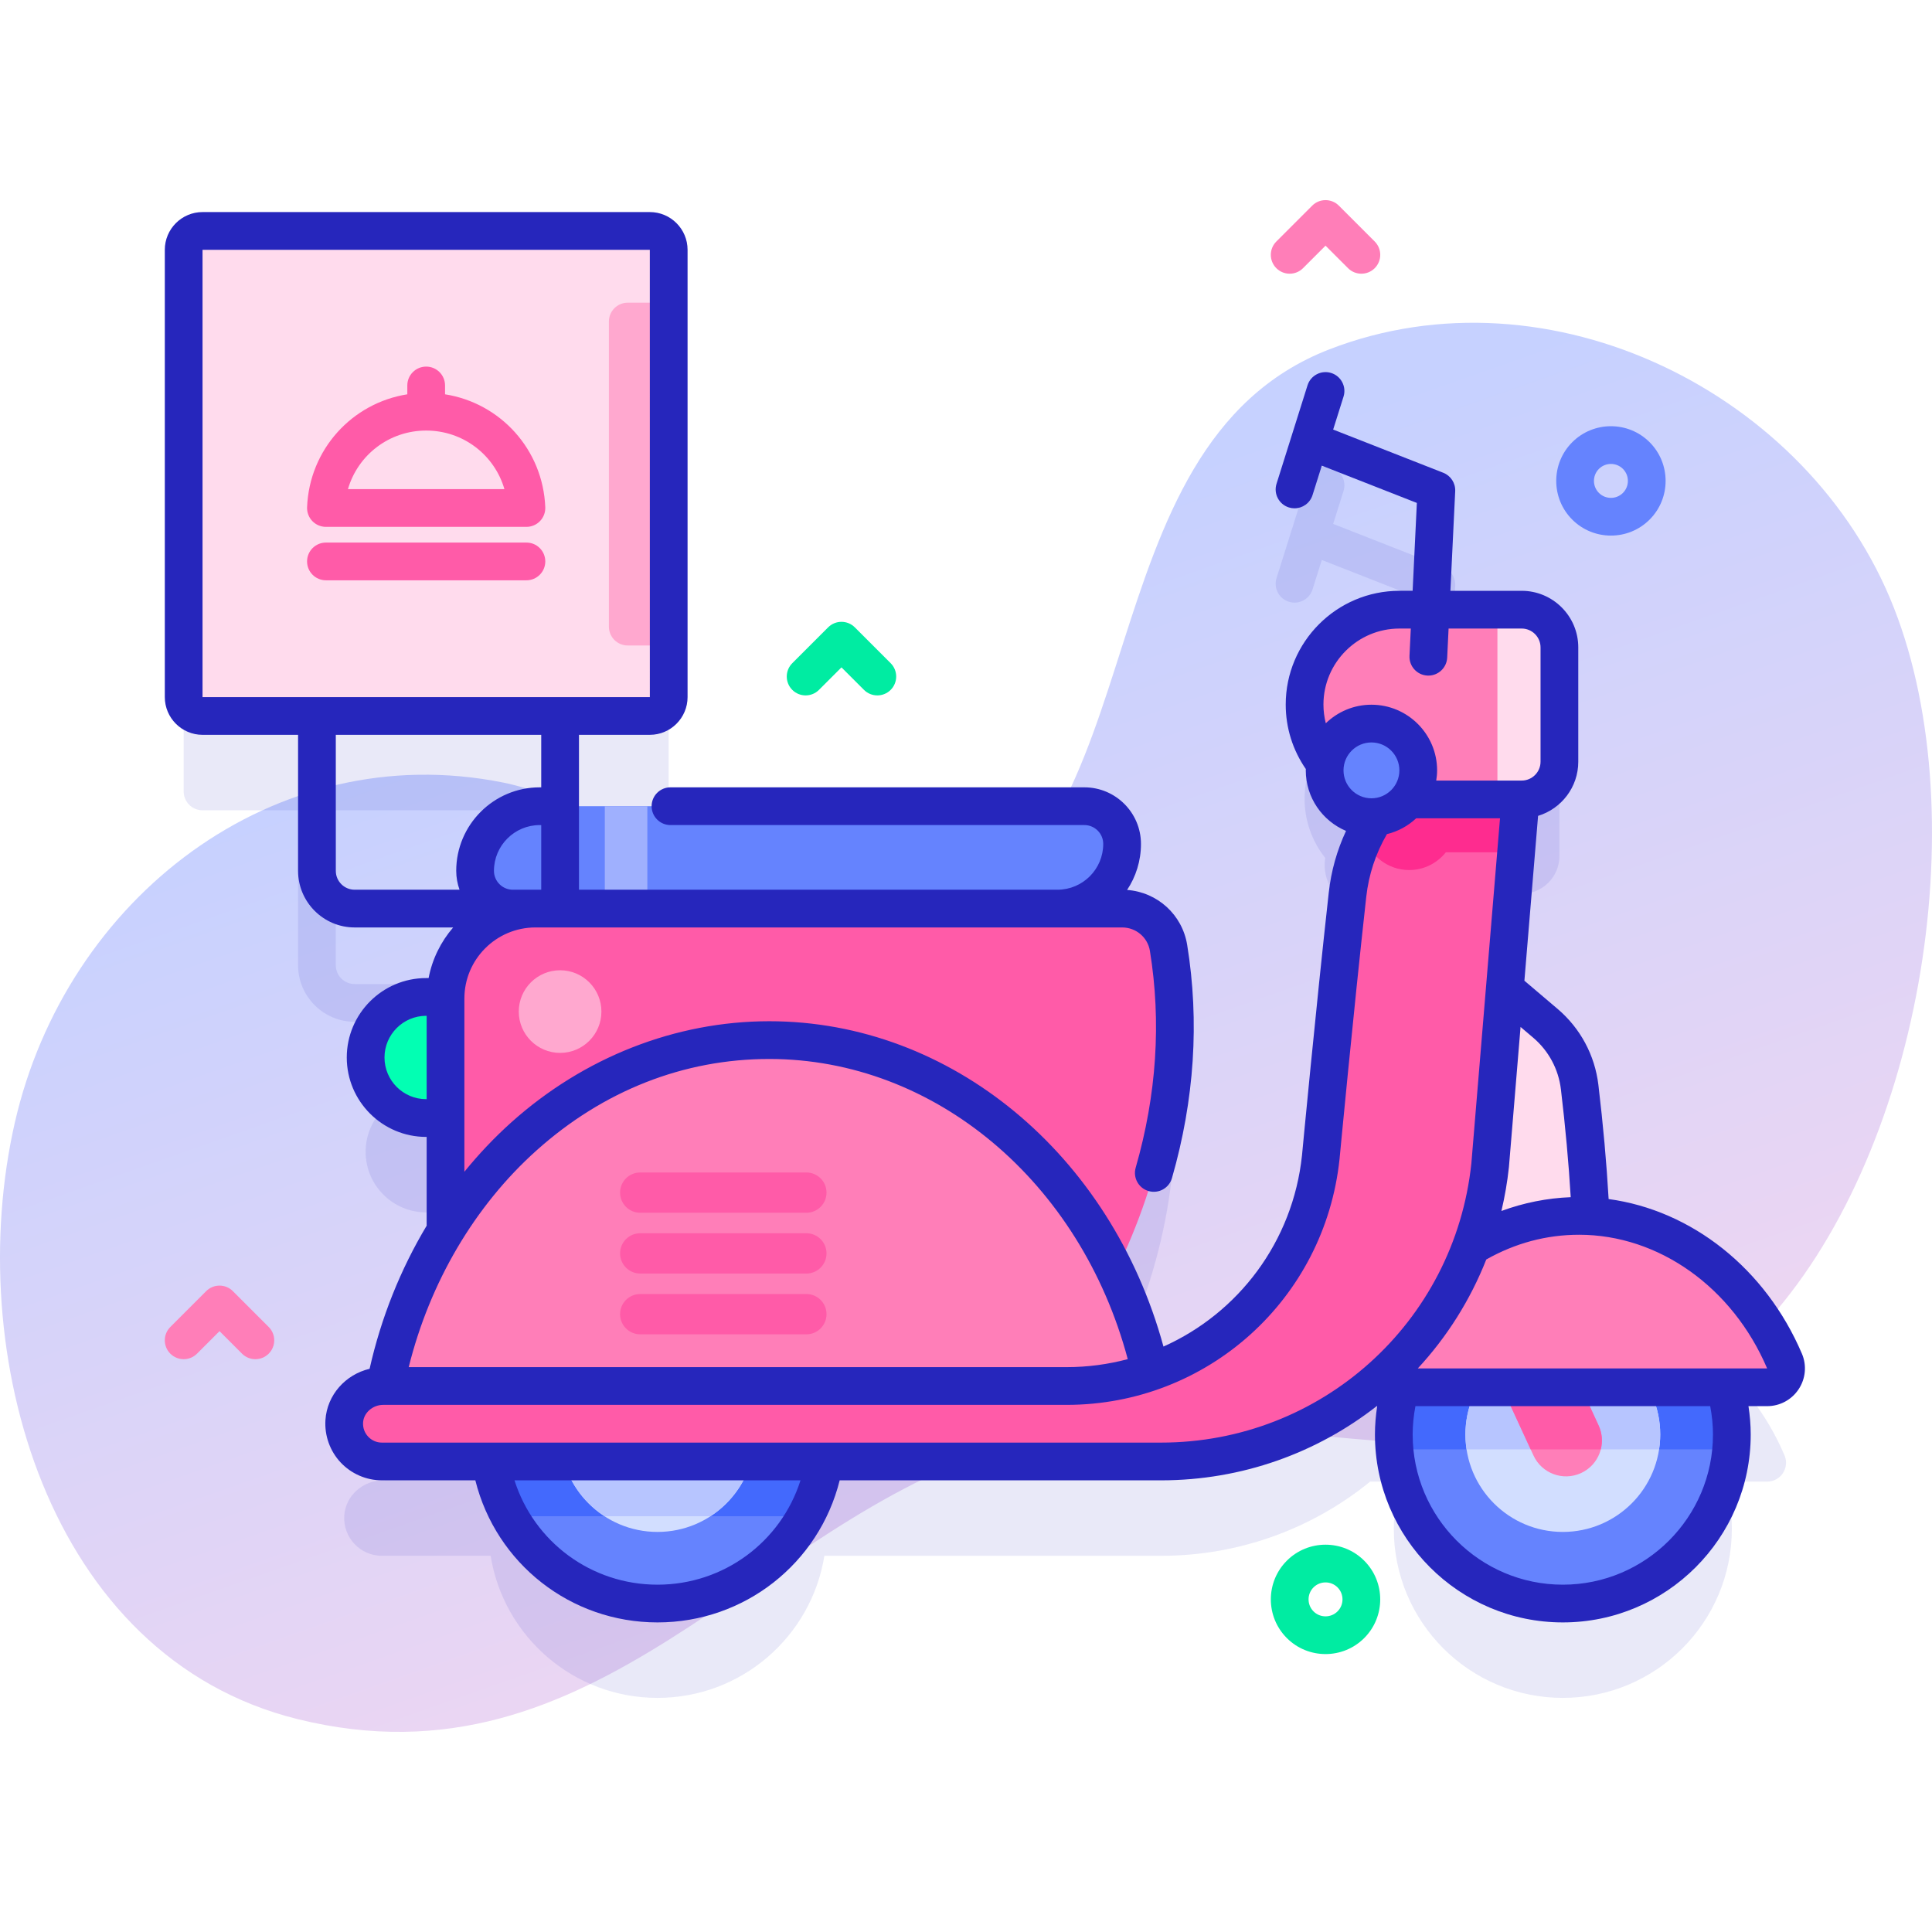 <svg id="Capa_1" enable-background="new 0 0 512 512" height="512" viewBox="0 0 512 512" width="512" xmlns="http://www.w3.org/2000/svg" xmlns:xlink="http://www.w3.org/1999/xlink"><linearGradient id="SVGID_1_" gradientUnits="userSpaceOnUse" x1="214.508" x2="342.508" y1="157.604" y2="521.604"><stop offset="0" stop-color="#c6d1ff"/><stop offset=".583" stop-color="#e6d5f4"/><stop offset=".997" stop-color="#ffd9ec"/></linearGradient><g><g><path d="m501.873 161c-22.357-56.888-91.226-91.003-149.556-68.427-66.582 25.769-44.506 131.673-104.983 153.088-32.669 11.568-80.963-31.644-113.969-38.27-60.821-12.211-115.881 30.704-129.439 90.134-13.832 60.63 8.353 141.61 74.967 158.066 79.35 19.602 120.683-51.729 187.249-72.211 68.31-21.019 144.263 28.622 200.814-31.776 41.78-44.621 57.055-134.272 34.917-190.604z" fill="url(#SVGID_1_)"/></g><g><path d="m472.922 385.691c-9.296-21.783-28.69-37.11-51.396-38.375-.54-11.492-1.563-23.021-2.901-34.215-.787-6.586-4.03-12.629-9.085-16.923l-10.754-9.134 4.166-50.185h.308c5.523 0 10-4.477 10-10v-30.289c0-5.523-4.477-10-10-10h-19.129l1.512-31.39c.104-2.143-1.172-4.111-3.168-4.895l-29.174-11.443 2.747-8.726c.829-2.634-.634-5.441-3.269-6.271-2.631-.829-5.441.635-6.271 3.269l-8.215 26.094c-.829 2.634.634 5.441 3.269 6.271.499.157 1.005.231 1.502.231 2.125 0 4.097-1.365 4.769-3.5l2.458-7.808 25.19 9.881-1.362 28.287h-3.246c-13.887 0-25.144 11.258-25.144 25.145 0 5.913 2.046 11.344 5.461 15.637-.086.591-.146 1.191-.146 1.806 0 6.85 5.553 12.403 12.403 12.403.339 0 .671-.024 1.003-.051-3.912 6.031-6.506 13.025-7.348 20.603-3.521 31.703-7.087 69.579-7.087 69.579-2.83 26.833-20.925 48.535-45.139 56.898-2.115-9.334-5.239-18.215-9.224-26.5 10.779-22.188 19.503-52.079 14.026-85.867-.976-6.023-6.21-10.436-12.312-10.436h-17.131c9.461 0 17.131-7.67 17.131-17.131 0-5.523-4.477-10-10-10h-133.934v-23.916h18.779c2.761 0 5-2.239 5-5v-118.538c0-2.761-2.239-5-5-5h-118.537c-2.761 0-5 2.239-5 5v118.537c0 2.761 2.239 5 5 5h25.317v41.047c0 8.271 6.729 15 15 15h33.307c-5.614 4.359-9.232 11.168-9.232 18.827v-.413h-5.123c-8.863 0-16.047 7.185-16.047 16.047 0 8.863 7.185 16.047 16.047 16.047h5.123v29.842c-7.541 12.236-13.056 26.161-15.99 41.17h-.521c-5.326 0-9.977 4.019-10.321 9.333-.378 5.824 4.235 10.667 9.978 10.667h28.815c3.42 21.343 21.912 37.652 44.219 37.652s40.799-16.309 44.219-37.652h89.208c20.955 0 40.278-7.323 55.429-19.661h8.058c-1.156 3.975-1.787 8.173-1.787 12.521 0 24.738 20.054 44.792 44.792 44.792s44.792-20.054 44.792-44.792c0-4.348-.631-8.546-1.787-12.521h11.143c3.579-.001 6.014-3.661 4.609-6.954zm-383.931-129.906v-41.047h54.44v23.916h-.397c-9.461 0-17.131 7.67-17.131 17.131 0 1.824.496 3.528 1.349 5h-33.261c-2.757 0-5-2.243-5-5z" fill="#2626bc" opacity=".1"/><g><g><path d="m172.211 189.738h-118.537c-2.761 0-5-2.239-5-5v-118.536c0-2.761 2.239-5 5-5h118.537c2.761 0 5 2.239 5 5v118.537c0 2.761-2.239 4.999-5 4.999z" fill="#ffdbed"/><path d="m177.211 171.061h-10.85c-2.761 0-5-2.239-5-5v-80.846c0-2.761 2.239-5 5-5h10.85z" fill="#ffa8cf"/></g><g><g><path d="m118.067 296.293h-5.123c-8.863 0-16.047-7.185-16.047-16.047 0-8.863 7.185-16.047 16.047-16.047h5.123z" fill="#02ffb3"/><g><path d="m268.76 377.305s52.566-54.233 40.919-126.083c-.976-6.023-6.21-10.436-12.312-10.436h-155.474c-13.159 0-23.827 10.668-23.827 23.827v112.693h150.694z" fill="#ff5ba8"/><g><circle cx="414.164" cy="380.165" fill="#6583fe" r="44.792"/><path d="m458.774 384.099c.115-1.297.182-2.607.182-3.934 0-24.738-20.054-44.792-44.792-44.792s-44.792 20.054-44.792 44.792c0 1.327.067 2.637.182 3.934z" fill="#4369fd"/><circle cx="414.164" cy="380.165" fill="#d2deff" r="25.813"/><path d="m439.663 384.099c.198-1.284.315-2.594.315-3.934 0-14.256-11.557-25.813-25.813-25.813s-25.813 11.557-25.813 25.813c0 1.339.117 2.65.315 3.934z" fill="#b7c5ff"/><path d="m419.004 390.377c-4.766 2.199-10.412.118-12.611-4.648l-13.429-29.105 17.258-7.963 13.429 29.105c2.199 4.766.118 10.412-4.647 12.611z" fill="#ff7eb8"/><path d="m424.22 384.099c.526-2.042.384-4.268-.568-6.333l-13.429-29.105-17.258 7.963 12.677 27.475z" fill="#ff5ba8"/></g><g><circle cx="174.245" cy="380.165" fill="#6583fe" r="44.792"/><path d="m213.43 401.817c3.557-6.421 5.607-13.792 5.607-21.652 0-24.738-20.054-44.792-44.792-44.792s-44.792 20.054-44.792 44.792c0 7.86 2.05 15.231 5.607 21.652z" fill="#4369fd"/><circle cx="174.245" cy="380.165" fill="#d2deff" r="25.813"/><path d="m160.225 401.817h28.04c7.091-4.6 11.793-12.57 11.793-21.652 0-14.256-11.557-25.813-25.813-25.813s-25.813 11.557-25.813 25.813c0 9.083 4.702 17.052 11.793 21.652z" fill="#b7c5ff"/></g><path d="m307.217 377.305c-6.611-57.355-50.36-101.666-103.348-101.666s-96.737 44.311-103.348 101.666z" fill="#ff7eb8"/><path d="m381.976 247.765-12.603 91.611h52.58c0-17.01-1.324-34.518-3.327-51.275-.787-6.586-4.03-12.629-9.085-16.923z" fill="#ffdbed"/><path d="m468.312 367.644c3.58 0 6.016-3.66 4.61-6.953-9.709-22.75-30.429-38.47-54.437-38.47-26.384 0-48.797 18.986-56.988 45.423z" fill="#ff7eb8"/><g><path d="m404.368 194.812c-24.232 0-44.59 18.215-47.264 42.3-3.521 31.703-7.087 69.579-7.087 69.579-3.645 34.556-32.597 60.614-67.344 60.614h-181.118c-5.326 0-9.977 4.019-10.321 9.334-.378 5.824 4.235 10.666 9.978 10.666h206.461c45.01 0 82.512-33.755 87.233-78.517z" fill="#ff5ba8"/></g><path d="m404.37 194.809-2.58 31.06h-18.63c-2.27 2.86-5.78 4.7-9.71 4.7-5.64 0-10.4-3.77-11.9-8.92 7.75-16 24.13-26.84 42.82-26.84z" fill="#fe2c8f"/><g><path d="m280.236 240.785h-144.332c-5.523 0-10-4.477-10-10 0-9.461 7.67-17.131 17.131-17.131h144.332c5.523 0 10 4.477 10 10 0 9.461-7.67 17.131-17.131 17.131z" fill="#6583fe"/><path d="m160.279 213.654h11.275v27.131h-11.275z" fill="#9fb0fe"/></g></g></g><g><g><path d="m403.26 211.859h-32.386c-13.887 0-25.144-11.258-25.144-25.144 0-13.887 11.258-25.144 25.144-25.144h32.386c5.523 0 10 4.477 10 10v30.289c0 5.522-4.477 9.999-10 9.999z" fill="#ff7eb8"/><path d="m403.26 161.57h-6.427v50.289h6.427c5.523 0 10-4.477 10-10v-30.289c0-5.523-4.477-10-10-10z" fill="#ffdbed"/></g><circle cx="363.448" cy="204.158" fill="#6583fe" r="12.403"/></g><g fill="#ff5ba8"><path d="m213.699 321.392h-44.036c-2.948 0-5.338-2.39-5.338-5.338 0-2.948 2.39-5.338 5.338-5.338h44.036c2.948 0 5.338 2.39 5.338 5.338 0 2.948-2.39 5.338-5.338 5.338z"/><path d="m213.699 337.5h-44.036c-2.948 0-5.338-2.39-5.338-5.338 0-2.948 2.39-5.338 5.338-5.338h44.036c2.948 0 5.338 2.39 5.338 5.338 0 2.948-2.39 5.338-5.338 5.338z"/><path d="m213.699 353.607h-44.036c-2.948 0-5.338-2.39-5.338-5.338 0-2.948 2.39-5.338 5.338-5.338h44.036c2.948 0 5.338 2.39 5.338 5.338 0 2.948-2.39 5.338-5.338 5.338z"/></g></g><path d="m477.521 358.729c-9.632-22.571-29.213-37.982-51.217-40.969-.552-9.61-1.461-19.767-2.714-30.253-.939-7.862-4.78-15.015-10.813-20.14l-8.796-7.471 3.626-43.685c6.157-1.868 10.653-7.593 10.653-14.353v-30.288c0-8.271-6.729-15-15-15h-18.888l1.271-26.391c.104-2.143-1.172-4.111-3.168-4.895l-29.174-11.443 2.747-8.726c.829-2.634-.634-5.441-3.269-6.271-2.631-.828-5.441.635-6.271 3.269l-8.215 26.094c-.829 2.634.634 5.441 3.269 6.271.499.157 1.005.231 1.502.231 2.125 0 4.097-1.365 4.769-3.5l2.458-7.808 25.19 9.881-1.121 23.287h-3.487c-16.622 0-30.145 13.522-30.145 30.145 0 6.158 1.851 12.052 5.333 17.095-.002.117-.018.23-.018.347 0 7.208 4.406 13.406 10.667 16.044-2.404 5.149-3.942 10.63-4.578 16.359-3.484 31.381-7.06 69.282-7.09 69.605-2.418 22.932-16.873 41.82-36.712 50.688-13.918-50.972-56.325-86.215-104.463-86.215-24.81 0-49.095 9.522-68.383 26.814-4.457 3.995-8.599 8.381-12.419 13.076v-45.917c0-10.381 8.446-18.827 18.827-18.827h138.343 17.131c3.688 0 6.791 2.623 7.376 6.236 3.048 18.797 1.776 38.121-3.777 57.436-.763 2.654.771 5.424 3.424 6.188 2.657.763 5.424-.771 6.188-3.424 5.964-20.743 7.322-41.535 4.037-61.799-1.303-8.041-7.893-13.982-15.92-14.578 2.318-3.499 3.673-7.689 3.673-12.191 0-8.271-6.729-15-15-15h-109.683c-2.761 0-5 2.238-5 5s2.239 5 5 5h109.683c2.757 0 5 2.243 5 5 0 6.689-5.441 12.132-12.131 12.132h-126.804v-41.047h18.779c5.514 0 10-4.486 10-10v-118.535c0-5.514-4.486-10-10-10h-118.537c-5.514 0-10 4.486-10 10v118.537c0 5.514 4.486 10 10 10h25.317v36.047c0 8.271 6.729 15 15 15h26.1c-3.247 3.754-5.542 8.35-6.508 13.414h-.64c-11.605 0-21.047 9.441-21.047 21.047s9.442 21.047 21.047 21.047h.123v23.376c0 .046.012.088.013.133-6.931 11.563-12.09 24.409-15.131 37.939-6.385 1.512-11.274 6.925-11.705 13.573-.268 4.134 1.199 8.233 4.023 11.247 2.826 3.015 6.815 4.743 10.945 4.743h24.758c5.49 22.026 25.225 37.652 48.276 37.652 23.052 0 42.787-15.626 48.276-37.652h85.151c21.501 0 41.367-7.306 57.161-19.661h.134c-.382 2.497-.595 5.012-.595 7.521 0 27.455 22.336 49.792 49.791 49.792s49.792-22.337 49.792-49.792c0-2.509-.213-5.024-.596-7.521h4.951c3.371 0 6.494-1.681 8.354-4.496 1.856-2.808 2.176-6.328.857-9.418zm-335.627-122.944h-5.99c-2.757 0-5-2.243-5-5 0-6.689 5.442-12.132 12.131-12.132h.396v17.132zm-88.22-169.584h118.536l.006 118.537h-118.542zm35.317 164.584v-36.047h54.44v13.915h-.396c-12.203 0-22.131 9.929-22.131 22.132 0 1.755.319 3.433.875 5h-27.788c-2.757 0-5-2.243-5-5zm23.953 60.508c-6.091 0-11.047-4.956-11.047-11.047s4.956-11.047 11.047-11.047h.123v22.094zm293.359-16.304c4.105 3.487 6.718 8.354 7.357 13.705 1.182 9.895 2.053 19.484 2.598 28.573-6.257.238-12.454 1.48-18.365 3.655.887-3.782 1.568-7.65 1.986-11.609.004-.037.007-.074.01-.11l3.075-37.05zm-35.429-108.418h3.005l-.348 7.229c-.133 2.758 1.995 5.102 4.754 5.234.082.004.163.006.244.006 2.651 0 4.861-2.083 4.99-4.76l.371-7.71h19.37c2.757 0 5 2.243 5 5v30.288c0 2.757-2.243 5-5 5h-22.642c.138-.883.231-1.78.231-2.701 0-9.596-7.807-17.402-17.403-17.402-4.699 0-8.961 1.88-12.096 4.917-.406-1.605-.622-3.265-.622-4.958.001-11.106 9.039-20.143 20.146-20.143zm-7.427 30.184c4.082 0 7.403 3.32 7.403 7.402s-3.321 7.402-7.403 7.402-7.402-3.32-7.402-7.402 3.32-7.402 7.402-7.402zm-221.286 108.144c17.704-15.871 39.042-24.26 61.708-24.26 43.816 0 82.464 32.554 94.999 79.548-5.175 1.373-10.601 2.118-16.195 2.118h-174.358c5.586-22.489 17.501-42.754 33.846-57.406zm32.084 115.058c-17.563 0-32.721-11.346-37.897-27.652h75.794c-5.176 16.307-20.334 27.652-37.897 27.652zm-73.034-37.652c-1.396 0-2.692-.562-3.648-1.582s-1.431-2.355-1.34-3.762c.167-2.567 2.558-4.656 5.332-4.656h181.118c37.313 0 68.402-27.982 72.321-65.146.036-.378 3.604-38.196 7.079-69.495.656-5.915 2.506-11.497 5.477-16.613 2.951-.717 5.605-2.183 7.756-4.192h22.214l-7.593 91.46c-4.477 42.183-39.829 73.986-82.255 73.986zm352.745-2.14c0 21.941-17.851 39.792-39.792 39.792-21.94 0-39.791-17.851-39.791-39.792 0-2.51.255-5.032.733-7.521h78.116c.479 2.491.734 5.013.734 7.521zm-78.222-17.521c7.699-8.312 13.888-18.072 18.148-28.869 7.673-4.333 15.938-6.554 24.603-6.554 21.089 0 40.651 13.908 49.826 35.423z" fill="#2626bc"/><g fill="#ff5ba8"><path d="m86.376 139.626h53.132c1.36 0 2.662-.555 3.604-1.535.943-.98 1.445-2.303 1.392-3.662-.606-15.306-11.898-27.621-26.562-29.932v-2.343c0-2.762-2.238-5-5-5s-5 2.238-5 5v2.343c-14.664 2.311-25.957 14.626-26.563 29.932-.054 1.359.448 2.682 1.392 3.662.943.981 2.245 1.535 3.605 1.535zm26.567-25.524c9.831 0 18.12 6.499 20.731 15.524h-41.464c2.612-9.025 10.901-15.524 20.733-15.524z"/><path d="m139.508 143.786h-53.132c-2.762 0-5 2.238-5 5s2.238 5 5 5h53.132c2.762 0 5-2.238 5-5s-2.238-5-5-5z"/></g></g><path d="m232.5 184.29c-1.28 0-2.559-.488-3.536-1.465l-5.964-5.963-5.964 5.964c-1.953 1.953-5.118 1.953-7.071 0-1.953-1.952-1.953-5.118 0-7.07l9.5-9.5c1.953-1.953 5.118-1.953 7.071 0l9.5 9.5c1.953 1.952 1.953 5.118 0 7.07-.977.976-2.256 1.464-3.536 1.464z" fill="#00eca2"/><path d="m360.779 72.535c-1.279 0-2.56-.488-3.535-1.465l-5.965-5.964-5.965 5.964c-1.951 1.953-5.119 1.953-7.07 0-1.953-1.952-1.953-5.118 0-7.07l9.5-9.5c1.951-1.953 5.119-1.953 7.07 0l9.5 9.5c1.953 1.952 1.953 5.118 0 7.07-.975.977-2.255 1.465-3.535 1.465z" fill="#ff7eb8"/><path d="m67.674 360.199c-1.28 0-2.559-.488-3.536-1.465l-5.964-5.964-5.964 5.964c-1.953 1.953-5.118 1.953-7.071 0-1.953-1.952-1.953-5.118 0-7.07l9.5-9.5c1.953-1.953 5.118-1.953 7.071 0l9.5 9.5c1.953 1.952 1.953 5.118 0 7.07-.977.976-2.256 1.465-3.536 1.465z" fill="#ff7eb8"/><path d="m351.279 438.345c-3.714 0-7.427-1.413-10.253-4.24-5.654-5.653-5.654-14.852 0-20.505 5.651-5.653 14.852-5.655 20.505 0 5.653 5.653 5.653 14.852 0 20.505-2.826 2.827-6.539 4.24-10.252 4.24zm0-18.99c-1.152 0-2.305.438-3.183 1.315-1.754 1.755-1.754 4.609 0 6.364 1.756 1.754 4.608 1.754 6.364 0 1.754-1.755 1.754-4.609 0-6.364-.877-.877-2.029-1.315-3.181-1.315z" fill="#00eca2"/><path d="m426.912 141.937c-3.714 0-7.427-1.413-10.253-4.24-5.654-5.653-5.654-14.852 0-20.505 5.651-5.653 14.852-5.655 20.505 0 5.653 5.653 5.653 14.852 0 20.505-2.826 2.827-6.539 4.24-10.252 4.24zm0-18.99c-1.152 0-2.305.438-3.183 1.315-1.754 1.755-1.754 4.609 0 6.364 1.755 1.753 4.607 1.755 6.364 0 1.754-1.755 1.754-4.609 0-6.364-.877-.877-2.03-1.315-3.181-1.315z" fill="#6583fe"/><circle cx="148.432" cy="268.079" fill="#ffa8cf" r="10.949"/></g></g></svg>